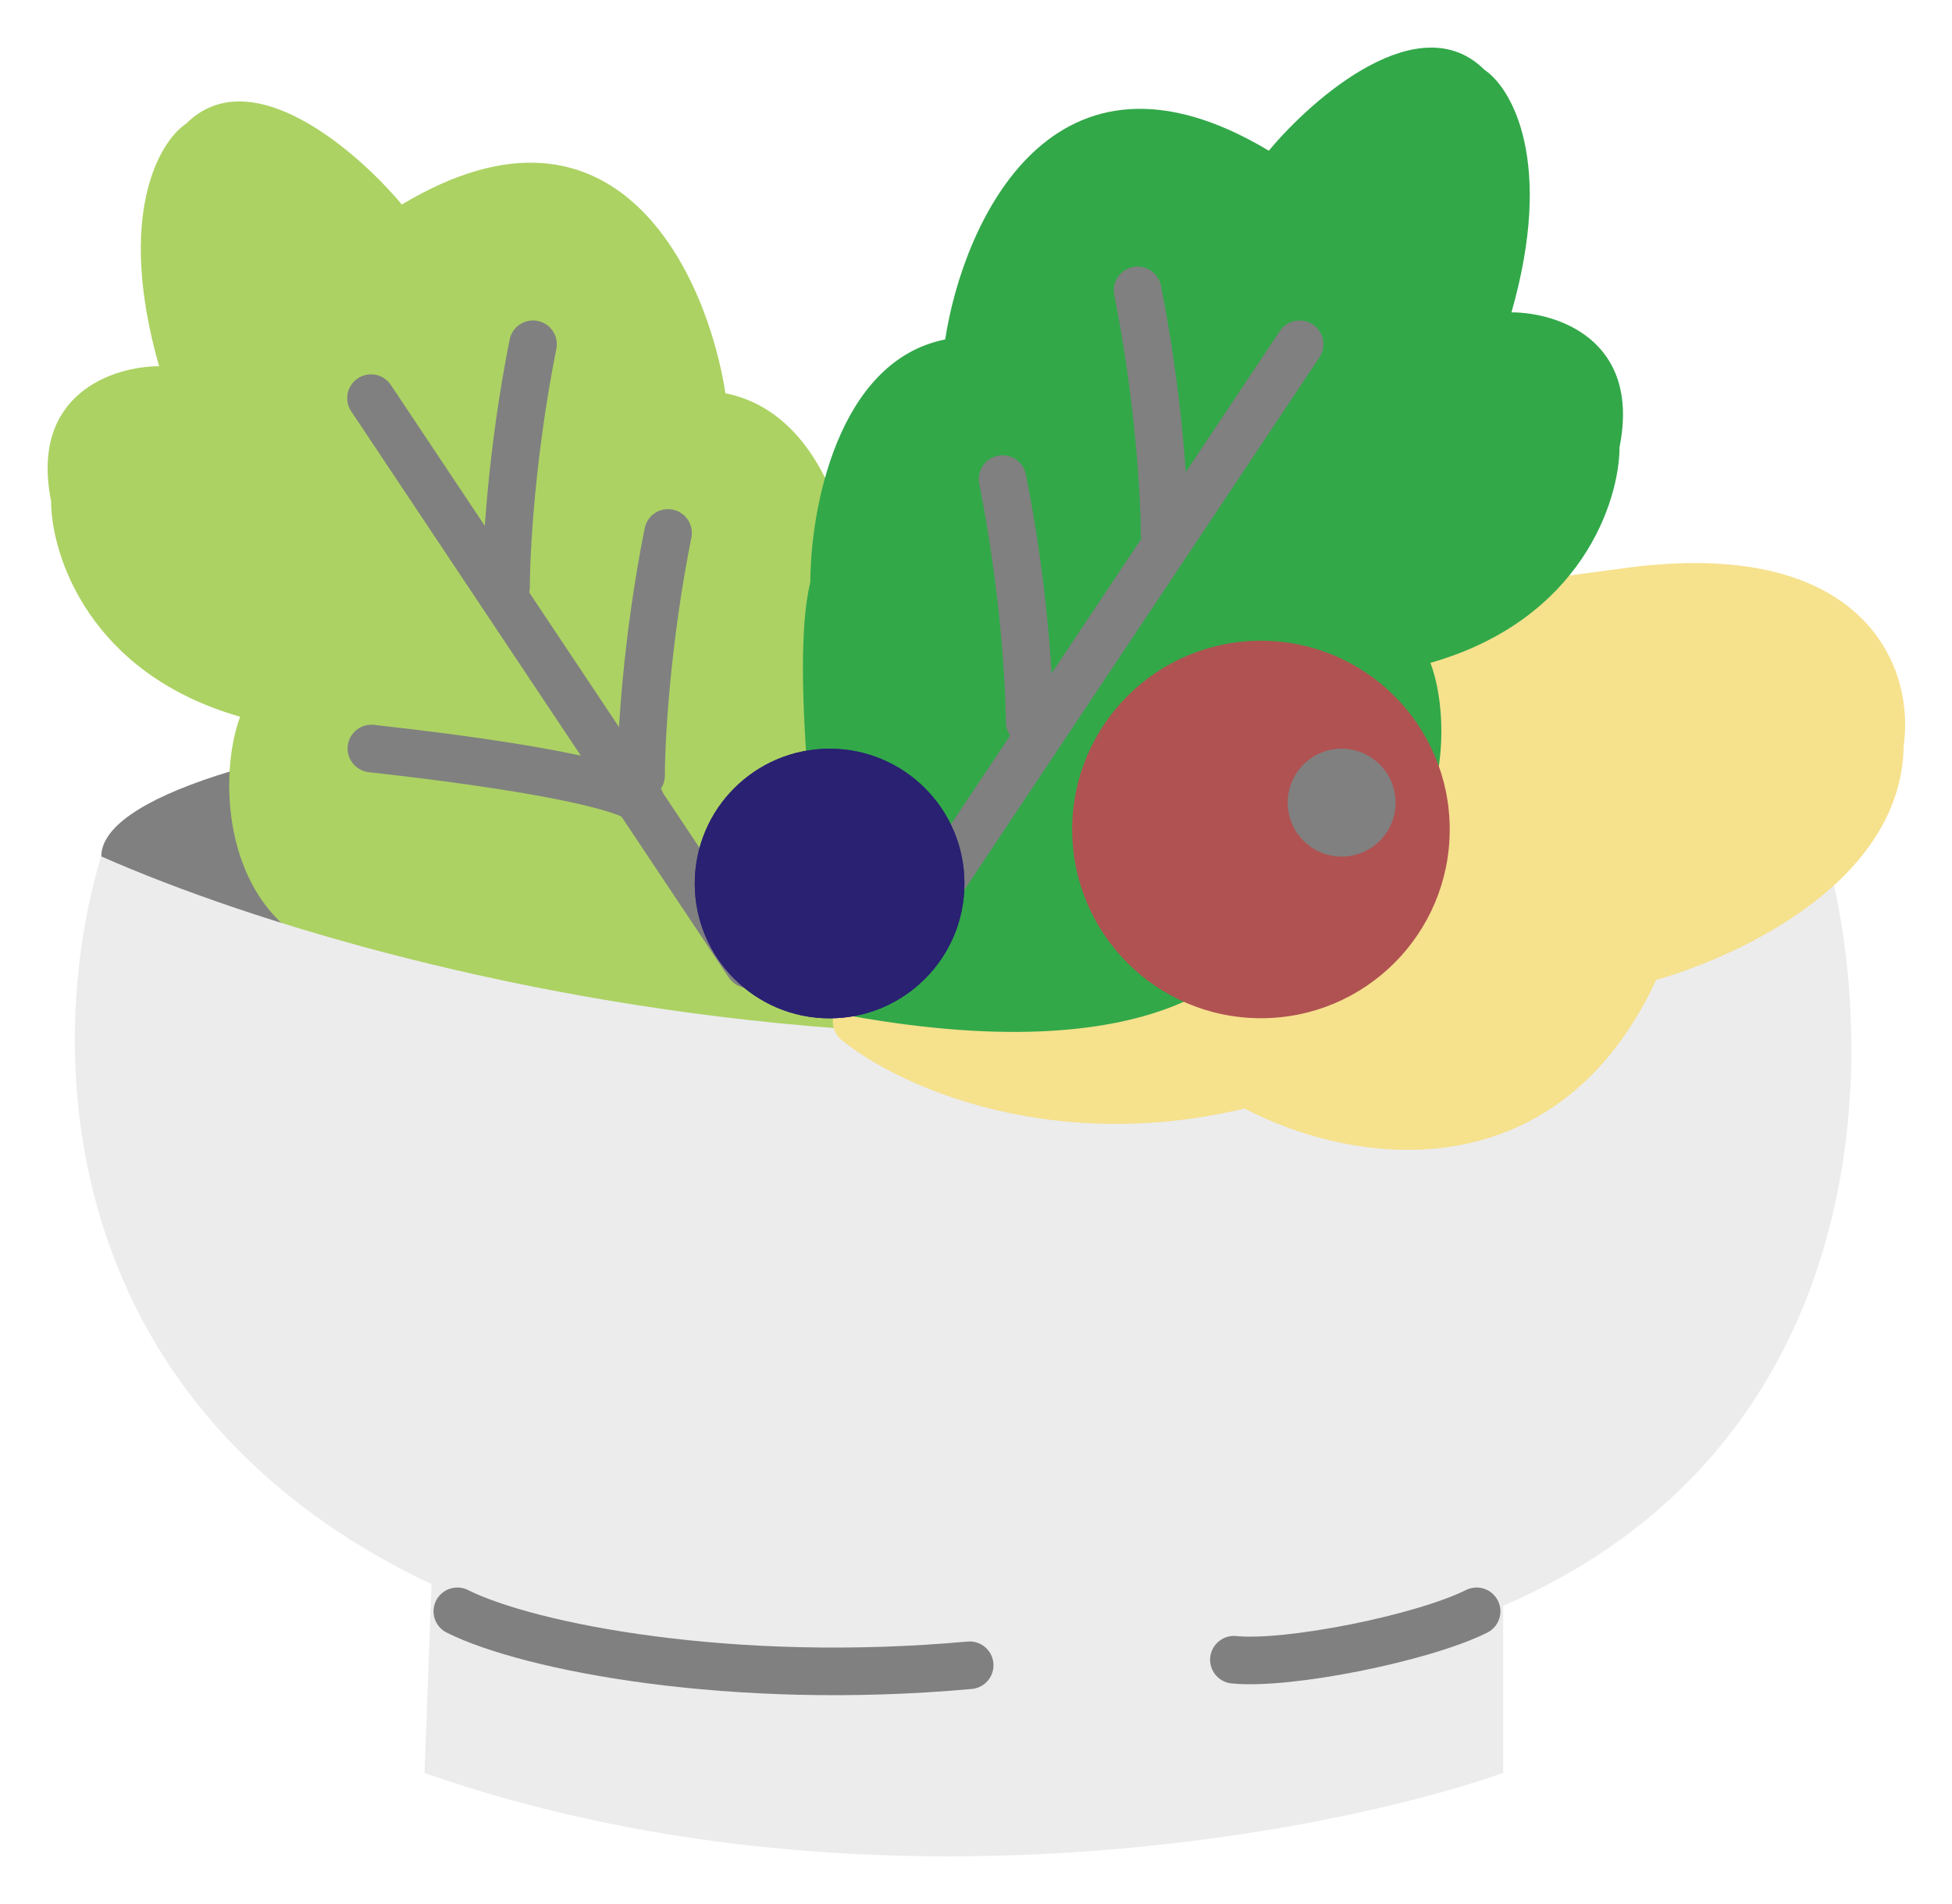 <svg width="41" height="40" viewBox="0 0 41 40" fill="none" xmlns="http://www.w3.org/2000/svg">
<ellipse cx="20.253" cy="17.992" rx="18.125" ry="3.398" fill="#808080"/>
<path d="M18.069 13.36C18.522 15.172 17.88 20.156 17.502 22.422C10.767 23.701 8.603 21.511 8.363 20.256C4.738 20.256 4.478 16.567 5.044 15.057C1.873 14.151 1.075 11.659 1.073 10.526C0.62 8.26 2.397 7.694 3.342 7.694C2.436 4.522 3.342 2.976 3.909 2.599C5.268 1.24 7.496 3.165 8.44 4.297C12.971 1.579 14.859 5.808 15.237 8.262C17.502 8.715 18.069 11.849 18.069 13.36Z" fill="#ACD263"/>
<path d="M7.793 8.364L15.723 20.258" stroke="#808080" stroke-linecap="round" stroke-linejoin="round"/>
<path d="M10.629 12.329C10.629 11.574 10.742 9.497 11.195 7.232" stroke="#808080" stroke-linecap="round" stroke-linejoin="round"/>
<path d="M13.465 16.294C13.465 15.539 13.578 13.462 14.031 11.196" stroke="#808080" stroke-linecap="round" stroke-linejoin="round"/>
<path d="M13.465 16.857C13.465 16.69 12.332 16.228 7.801 15.725" stroke="#808080" stroke-linecap="round" stroke-linejoin="round"/>
<path d="M38.373 17.99C24.779 24.786 8.542 20.822 2.123 17.99C0.863 22.189 1.222 29.564 9.064 33.282L8.917 37.247C17.98 40.419 27.797 38.569 31.573 37.247V33.736C39.362 30.358 39.507 22.201 38.373 17.99Z" fill="#ECECED"/>
<path d="M9.606 33.851C11.116 34.606 15.383 35.437 20.367 34.984" stroke="#808080" stroke-linecap="round"/>
<path d="M31.015 33.851C29.882 34.417 27.05 34.984 25.917 34.868" stroke="#808080" stroke-linecap="round"/>
<path d="M26.21 22.756C22.165 23.791 19.047 22.324 17.993 21.461L19.89 14.341L34.428 12.399C38.978 11.882 39.695 14.341 39.484 15.636C39.484 18.225 36.113 19.735 34.428 20.166C32.405 24.827 28.107 23.834 26.21 22.756Z" fill="#F6E18D" stroke="#F6E18D" stroke-linecap="round" stroke-linejoin="round"/>
<path d="M17.021 12.228C16.568 14.041 17.21 19.025 17.587 21.291C24.323 22.57 26.486 20.38 26.726 19.125C30.351 19.125 30.611 15.436 30.045 13.925C33.217 13.019 34.014 10.527 34.017 9.394C34.47 7.129 32.693 6.562 31.747 6.562C32.653 3.39 31.747 1.844 31.181 1.468C29.821 0.108 27.594 2.033 26.65 3.166C22.118 0.447 20.23 4.676 19.853 7.131C17.587 7.584 17.021 10.718 17.021 12.228Z" fill="#32A849"/>
<path d="M27.297 7.232L19.367 19.127" stroke="#808080" stroke-linecap="round" stroke-linejoin="round"/>
<path d="M24.46 11.198C24.46 10.443 24.347 8.366 23.894 6.1" stroke="#808080" stroke-linecap="round" stroke-linejoin="round"/>
<path d="M21.625 15.162C21.625 14.407 21.511 12.33 21.058 10.065" stroke="#808080" stroke-linecap="round" stroke-linejoin="round"/>
<circle cx="26.485" cy="17.426" r="3.965" fill="#B05252"/>
<ellipse cx="1.133" cy="1.133" rx="1.133" ry="1.133" transform="matrix(-1 0 0 1 29.313 15.729)" fill="#808080"/>
<circle cx="17.425" cy="18.561" r="2.832" fill="#2A2173"/>
<circle cx="17.425" cy="18.561" r="2.832" fill="#2A2173"/>
</svg>
